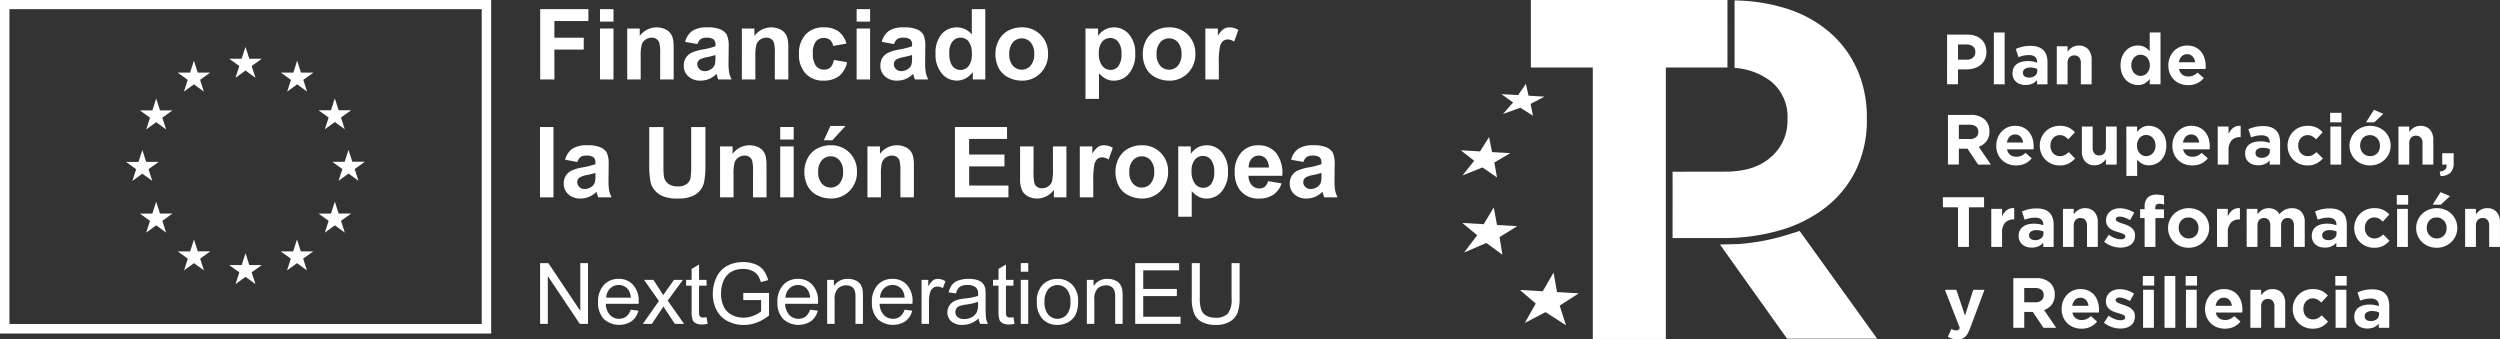 <svg xmlns="http://www.w3.org/2000/svg" width="386.773" height="52.506" viewBox="0 0 386.773 52.506"><rect x="0" y="0" width="386.773" height="52.506" fill="#333333" stroke="none"/><g id="Grupo_8825" data-name="Grupo 8825" transform="translate(-4878 -7907)"><g id="financiado-ue-logo" transform="translate(3422 4008.134)"><path id="Trazado_80" data-name="Trazado 80" d="M0,52.466H75.988V.866H0Zm74.527-1.474H1.462V2.281H74.527Z" transform="translate(1456 3898)" fill="#fff"></path><path id="Trazado_81" data-name="Trazado 81" d="M36.437,12.9l1.542-1.125L39.521,12.9l-.587-1.82L40.5,9.95H38.569l-.59-1.841-.591,1.843H35.459l1.565,1.125Z" transform="translate(1456 3898)" fill="#fff"></path><path id="Trazado_82" data-name="Trazado 82" d="M28.458,15.039,30,13.914l1.541,1.125-.586-1.82,1.565-1.125H30.59L30,10.251,29.409,12.1H27.48l1.565,1.125Z" transform="translate(1456 3898)" fill="#fff"></path><path id="Trazado_83" data-name="Trazado 83" d="M24.162,16.1l-.591,1.846H21.642l1.565,1.125L22.62,20.89l1.542-1.125L25.7,20.889l-.587-1.819,1.565-1.125H24.753Z" transform="translate(1456 3898)" fill="#fff"></path><path id="Trazado_84" data-name="Trazado 84" d="M22.021,27.733l1.541,1.125-.586-1.819,1.565-1.126H22.612l-.591-1.843-.591,1.847H19.5l1.566,1.126-.587,1.819Z" transform="translate(1456 3898)" fill="#fff"></path><path id="Trazado_85" data-name="Trazado 85" d="M24.753,33.906l-.591-1.844-.591,1.846H21.642l1.565,1.125-.586,1.82,1.541-1.127L25.7,36.851l-.587-1.82,1.565-1.125Z" transform="translate(1456 3898)" fill="#fff"></path><path id="Trazado_86" data-name="Trazado 86" d="M30.6,39.755l-.591-1.842-.589,1.844H27.489l1.565,1.125-.585,1.82,1.541-1.125L31.553,42.7l-.586-1.82,1.565-1.125Z" transform="translate(1456 3898)" fill="#fff"></path><path id="Trazado_87" data-name="Trazado 87" d="M38.571,41.875l-.591-1.844-.589,1.846H35.46L37.025,43l-.585,1.82,1.541-1.125,1.541,1.125L38.935,43,40.5,41.875Z" transform="translate(1456 3898)" fill="#fff"></path><path id="Trazado_88" data-name="Trazado 88" d="M46.539,39.755l-.59-1.842-.592,1.844H43.429l1.564,1.125-.585,1.82,1.541-1.125L47.491,42.7,46.9,40.88l1.566-1.125Z" transform="translate(1456 3898)" fill="#fff"></path><path id="Trazado_89" data-name="Trazado 89" d="M52.39,33.906l-.59-1.844-.592,1.846H49.28l1.566,1.125-.587,1.82L51.8,35.724l1.542,1.127-.588-1.82,1.566-1.125Z" transform="translate(1456 3898)" fill="#fff"></path><path id="Trazado_90" data-name="Trazado 90" d="M56.438,25.891h-1.93l-.592-1.844-.59,1.846H51.4l1.566,1.125-.586,1.82,1.54-1.127,1.542,1.127-.586-1.82Z" transform="translate(1456 3898)" fill="#fff"></path><path id="Trazado_91" data-name="Trazado 91" d="M50.257,20.866,51.8,19.741l1.542,1.125-.588-1.82,1.566-1.123H52.39L51.8,16.08l-.592,1.845H49.28l1.566,1.123Z" transform="translate(1456 3898)" fill="#fff"></path><path id="Trazado_92" data-name="Trazado 92" d="M45.972,10.252l-.59,1.846h-1.93l1.564,1.127L44.43,15.04l1.544-1.127,1.54,1.127-.586-1.819,1.566-1.127H46.562Z" transform="translate(1456 3898)" fill="#fff"></path><path id="Trazado_93" data-name="Trazado 93" d="M83.572,13.16V2.279h7.459V4.12H85.769V6.7h4.542V8.536H85.769V13.16Z" transform="translate(1456 3898)" fill="#fff"></path><path id="Trazado_94" data-name="Trazado 94" d="M92.827,2.279h2.086v1.93H92.827Zm0,3h2.086V13.16H92.827Z" transform="translate(1456 3898)" fill="#fff"></path><path id="Trazado_95" data-name="Trazado 95" d="M104.221,13.16h-2.086V9.137A6.226,6.226,0,0,0,102,7.486a1.158,1.158,0,0,0-.435-.583,1.242,1.242,0,0,0-.723-.208,1.675,1.675,0,0,0-.973.3,1.5,1.5,0,0,0-.59.787,6.825,6.825,0,0,0-.159,1.811v3.57H97.036V5.278h1.937V6.436a3.233,3.233,0,0,1,3.86-1.088,2.125,2.125,0,0,1,.865.635,2.3,2.3,0,0,1,.408.876,6.487,6.487,0,0,1,.115,1.4Z" transform="translate(1456 3898)" fill="#fff"></path><path id="Trazado_96" data-name="Trazado 96" d="M107.894,7.683,106,7.341a2.94,2.94,0,0,1,1.1-1.692,4.022,4.022,0,0,1,2.316-.549,5,5,0,0,1,2.078.33,2.07,2.07,0,0,1,.961.839,4.3,4.3,0,0,1,.278,1.867l-.022,2.434a8.532,8.532,0,0,0,.1,1.533,4.482,4.482,0,0,0,.375,1.057h-2.063c-.055-.138-.122-.344-.2-.616-.035-.123-.06-.2-.075-.245a3.742,3.742,0,0,1-1.143.78,3.279,3.279,0,0,1-1.3.259,2.686,2.686,0,0,1-1.918-.66,2.194,2.194,0,0,1-.7-1.67,2.249,2.249,0,0,1,.319-1.191,2.088,2.088,0,0,1,.9-.8,7.025,7.025,0,0,1,1.659-.486,11.4,11.4,0,0,0,2.026-.512v-.21a1.078,1.078,0,0,0-.3-.857A1.779,1.779,0,0,0,109.27,6.7a1.492,1.492,0,0,0-.868.219,1.523,1.523,0,0,0-.5.768m2.791,1.692q-.4.133-1.269.319a3.824,3.824,0,0,0-1.136.364.87.87,0,0,0-.408.735,1.025,1.025,0,0,0,.326.757,1.14,1.14,0,0,0,.832.319A1.807,1.807,0,0,0,110.1,11.5a1.3,1.3,0,0,0,.5-.691,4.079,4.079,0,0,0,.082-1.016Z" transform="translate(1456 3898)" fill="#fff"></path><path id="Trazado_97" data-name="Trazado 97" d="M121.959,13.16h-2.086V9.137a6.226,6.226,0,0,0-.133-1.651,1.158,1.158,0,0,0-.435-.583,1.242,1.242,0,0,0-.723-.208,1.675,1.675,0,0,0-.973.3,1.5,1.5,0,0,0-.59.787,6.825,6.825,0,0,0-.159,1.811v3.57h-2.086V5.278h1.937V6.436a3.233,3.233,0,0,1,3.86-1.088,2.125,2.125,0,0,1,.865.635,2.305,2.305,0,0,1,.408.876,6.486,6.486,0,0,1,.115,1.4Z" transform="translate(1456 3898)" fill="#fff"></path><path id="Trazado_98" data-name="Trazado 98" d="M130.948,7.608l-2.056.371a1.49,1.49,0,0,0-.471-.928,1.428,1.428,0,0,0-.954-.311,1.556,1.556,0,0,0-1.243.538,2.752,2.752,0,0,0-.464,1.8,3.189,3.189,0,0,0,.471,1.981,1.547,1.547,0,0,0,1.266.579,1.4,1.4,0,0,0,.972-.338A2.026,2.026,0,0,0,129,10.139l2.049.349a3.635,3.635,0,0,1-1.225,2.13,3.792,3.792,0,0,1-2.427.72,3.608,3.608,0,0,1-2.757-1.091,4.228,4.228,0,0,1-1.028-3.021,4.239,4.239,0,0,1,1.032-3.039,3.662,3.662,0,0,1,2.79-1.088,3.81,3.81,0,0,1,2.29.62,3.44,3.44,0,0,1,1.221,1.889" transform="translate(1456 3898)" fill="#fff"></path><path id="Trazado_99" data-name="Trazado 99" d="M132.528,2.279h2.086v1.93h-2.086Zm0,3h2.086V13.16h-2.086Z" transform="translate(1456 3898)" fill="#fff"></path><path id="Trazado_100" data-name="Trazado 100" d="M138.31,7.683l-1.892-.342a2.94,2.94,0,0,1,1.1-1.692,4.021,4.021,0,0,1,2.316-.549,4.994,4.994,0,0,1,2.078.33,2.07,2.07,0,0,1,.961.839,4.3,4.3,0,0,1,.278,1.867l-.022,2.434a8.532,8.532,0,0,0,.1,1.533,4.483,4.483,0,0,0,.375,1.057h-2.063c-.055-.138-.121-.344-.2-.616-.035-.123-.06-.2-.075-.245a3.742,3.742,0,0,1-1.143.78,3.279,3.279,0,0,1-1.3.259,2.686,2.686,0,0,1-1.918-.66,2.194,2.194,0,0,1-.7-1.67,2.249,2.249,0,0,1,.319-1.191,2.088,2.088,0,0,1,.9-.8,7.025,7.025,0,0,1,1.659-.486,11.4,11.4,0,0,0,2.026-.512v-.21a1.078,1.078,0,0,0-.3-.857,1.777,1.777,0,0,0-1.121-.256,1.491,1.491,0,0,0-.868.219,1.523,1.523,0,0,0-.505.768M141.1,9.375q-.4.133-1.269.319a3.824,3.824,0,0,0-1.136.364.87.87,0,0,0-.408.735,1.025,1.025,0,0,0,.326.757,1.14,1.14,0,0,0,.832.319,1.807,1.807,0,0,0,1.076-.371,1.305,1.305,0,0,0,.5-.691,4.081,4.081,0,0,0,.082-1.016Z" transform="translate(1456 3898)" fill="#fff"></path><path id="Trazado_101" data-name="Trazado 101" d="M152.434,13.16H150.5V12a3.136,3.136,0,0,1-1.14,1.006,2.924,2.924,0,0,1-1.325.33,3,3,0,0,1-2.326-1.1,4.452,4.452,0,0,1-.969-3.054,4.4,4.4,0,0,1,.942-3.047A3.076,3.076,0,0,1,148.063,5.1a2.951,2.951,0,0,1,2.285,1.1V2.279h2.086Zm-5.567-4.112a3.605,3.605,0,0,0,.349,1.826,1.575,1.575,0,0,0,1.41.816,1.537,1.537,0,0,0,1.225-.612,2.823,2.823,0,0,0,.5-1.83,3.1,3.1,0,0,0-.49-1.955,1.55,1.55,0,0,0-1.255-.6,1.567,1.567,0,0,0-1.243.59,2.673,2.673,0,0,0-.5,1.763" transform="translate(1456 3898)" fill="#fff"></path><path id="Trazado_102" data-name="Trazado 102" d="M154.007,9.108a4.272,4.272,0,0,1,.512-2.012,3.518,3.518,0,0,1,1.452-1.484,4.3,4.3,0,0,1,2.1-.512A3.936,3.936,0,0,1,161,6.261,4.015,4.015,0,0,1,162.142,9.2a4.063,4.063,0,0,1-1.154,2.965,3.9,3.9,0,0,1-2.906,1.176,4.574,4.574,0,0,1-2.067-.49,3.363,3.363,0,0,1-1.5-1.436,4.789,4.789,0,0,1-.512-2.3m2.138.111a2.6,2.6,0,0,0,.557,1.8,1.818,1.818,0,0,0,2.742,0A2.644,2.644,0,0,0,160,9.2a2.6,2.6,0,0,0-.553-1.781,1.818,1.818,0,0,0-2.742,0,2.6,2.6,0,0,0-.557,1.8" transform="translate(1456 3898)" fill="#fff"></path><path id="Trazado_103" data-name="Trazado 103" d="M167.938,5.277h1.945V6.435a2.923,2.923,0,0,1,1.024-.965,2.829,2.829,0,0,1,1.433-.37,3,3,0,0,1,2.33,1.077,4.351,4.351,0,0,1,.958,3,4.49,4.49,0,0,1-.965,3.069,3.006,3.006,0,0,1-2.338,1.1,2.659,2.659,0,0,1-1.184-.26,3.98,3.98,0,0,1-1.117-.891v3.971h-2.086ZM170,9.085a3.031,3.031,0,0,0,.527,1.963,1.612,1.612,0,0,0,1.284.635,1.506,1.506,0,0,0,1.21-.583,3,3,0,0,0,.482-1.911,2.854,2.854,0,0,0-.5-1.841,1.538,1.538,0,0,0-1.232-.6,1.6,1.6,0,0,0-1.269.59,2.625,2.625,0,0,0-.5,1.747" transform="translate(1456 3898)" fill="#fff"></path><path id="Trazado_104" data-name="Trazado 104" d="M176.8,9.108a4.272,4.272,0,0,1,.512-2.012,3.518,3.518,0,0,1,1.452-1.484,4.3,4.3,0,0,1,2.1-.512A3.936,3.936,0,0,1,183.8,6.261,4.015,4.015,0,0,1,184.935,9.2a4.063,4.063,0,0,1-1.154,2.965,3.9,3.9,0,0,1-2.906,1.176,4.574,4.574,0,0,1-2.067-.49,3.364,3.364,0,0,1-1.5-1.436,4.789,4.789,0,0,1-.512-2.3m2.138.111a2.605,2.605,0,0,0,.557,1.8,1.818,1.818,0,0,0,2.742,0A2.644,2.644,0,0,0,182.79,9.2a2.6,2.6,0,0,0-.553-1.781,1.818,1.818,0,0,0-2.742,0,2.605,2.605,0,0,0-.557,1.8" transform="translate(1456 3898)" fill="#fff"></path><path id="Trazado_105" data-name="Trazado 105" d="M188.565,13.16h-2.086V5.278h1.938V6.4a3.357,3.357,0,0,1,.894-1.046,1.647,1.647,0,0,1,.9-.252,2.65,2.65,0,0,1,1.373.393l-.646,1.818a1.834,1.834,0,0,0-.98-.341,1.162,1.162,0,0,0-.742.241,1.656,1.656,0,0,0-.479.872,12.429,12.429,0,0,0-.174,2.643Z" transform="translate(1456 3898)" fill="#fff"></path><rect id="Rect&#xE1;ngulo_82" data-name="Rect&#xE1;ngulo 82" width="2.086" height="10.881" transform="translate(1539.542 3918.519)" fill="#fff"></rect><path id="Trazado_106" data-name="Trazado 106" d="M89.324,25.923l-1.892-.342a2.94,2.94,0,0,1,1.1-1.692,4.022,4.022,0,0,1,2.316-.549,5,5,0,0,1,2.078.33,2.07,2.07,0,0,1,.961.839,4.3,4.3,0,0,1,.278,1.867l-.022,2.434a8.541,8.541,0,0,0,.1,1.533,4.483,4.483,0,0,0,.375,1.057H92.553c-.055-.138-.122-.344-.2-.616-.035-.123-.06-.2-.075-.245a3.738,3.738,0,0,1-1.143.779,3.262,3.262,0,0,1-1.3.26,2.686,2.686,0,0,1-1.918-.66,2.2,2.2,0,0,1-.7-1.67,2.249,2.249,0,0,1,.319-1.191,2.088,2.088,0,0,1,.895-.8,7.025,7.025,0,0,1,1.659-.486,11.4,11.4,0,0,0,2.026-.512v-.208a1.078,1.078,0,0,0-.3-.857,1.779,1.779,0,0,0-1.121-.256,1.492,1.492,0,0,0-.868.219,1.523,1.523,0,0,0-.5.768m2.791,1.692a12.783,12.783,0,0,1-1.269.319,3.824,3.824,0,0,0-1.136.364.87.87,0,0,0-.408.734,1.026,1.026,0,0,0,.326.758,1.144,1.144,0,0,0,.832.319,1.807,1.807,0,0,0,1.076-.371,1.3,1.3,0,0,0,.5-.691,4.08,4.08,0,0,0,.082-1.016Z" transform="translate(1456 3898)" fill="#fff"></path><path id="Trazado_107" data-name="Trazado 107" d="M100.443,20.52h2.2v5.893a12.135,12.135,0,0,0,.082,1.819A1.761,1.761,0,0,0,103.4,29.3a2.34,2.34,0,0,0,1.451.4,2.215,2.215,0,0,0,1.411-.383,1.512,1.512,0,0,0,.571-.939,12.266,12.266,0,0,0,.1-1.848V20.52h2.2v5.715A14.636,14.636,0,0,1,108.941,29a3.045,3.045,0,0,1-.657,1.366,3.311,3.311,0,0,1-1.28.887,5.572,5.572,0,0,1-2.093.33,6.027,6.027,0,0,1-2.364-.36,3.376,3.376,0,0,1-1.273-.935,3,3,0,0,1-.616-1.206,13.25,13.25,0,0,1-.215-2.761Z" transform="translate(1456 3898)" fill="#fff"></path><path id="Trazado_108" data-name="Trazado 108" d="M118.59,31.4H116.5V27.377a6.227,6.227,0,0,0-.133-1.651,1.158,1.158,0,0,0-.435-.583,1.242,1.242,0,0,0-.723-.208,1.675,1.675,0,0,0-.973.3,1.5,1.5,0,0,0-.59.787,6.825,6.825,0,0,0-.159,1.811V31.4H111.4V23.518h1.937v1.158a3.233,3.233,0,0,1,3.86-1.088,2.125,2.125,0,0,1,.865.635,2.3,2.3,0,0,1,.408.876,6.487,6.487,0,0,1,.115,1.4Z" transform="translate(1456 3898)" fill="#fff"></path><path id="Trazado_109" data-name="Trazado 109" d="M120.705,20.519h2.086v1.93h-2.086Zm0,3h2.086V31.4h-2.086Z" transform="translate(1456 3898)" fill="#fff"></path><path id="Trazado_110" data-name="Trazado 110" d="M124.446,27.348a4.261,4.261,0,0,1,.512-2.012,3.51,3.51,0,0,1,1.451-1.484,4.3,4.3,0,0,1,2.1-.512,3.935,3.935,0,0,1,2.931,1.16,4.015,4.015,0,0,1,1.143,2.936,4.059,4.059,0,0,1-1.154,2.965,3.9,3.9,0,0,1-2.906,1.176,4.574,4.574,0,0,1-2.067-.49,3.356,3.356,0,0,1-1.5-1.436,4.778,4.778,0,0,1-.512-2.3m2.137.111a2.612,2.612,0,0,0,.557,1.8,1.82,1.82,0,0,0,2.742,0,2.646,2.646,0,0,0,.553-1.811,2.6,2.6,0,0,0-.553-1.781,1.818,1.818,0,0,0-2.742,0,2.61,2.61,0,0,0-.557,1.8m.876-4.906,1.024-2.219h2.338l-2.041,2.219Z" transform="translate(1456 3898)" fill="#fff"></path><path id="Trazado_111" data-name="Trazado 111" d="M141.383,31.4H139.3V27.377a6.227,6.227,0,0,0-.133-1.651,1.158,1.158,0,0,0-.435-.583,1.242,1.242,0,0,0-.723-.208,1.675,1.675,0,0,0-.973.3,1.5,1.5,0,0,0-.59.787,6.826,6.826,0,0,0-.159,1.811V31.4H134.2V23.518h1.937v1.158A3.233,3.233,0,0,1,140,23.588a2.124,2.124,0,0,1,.865.635,2.306,2.306,0,0,1,.408.876,6.488,6.488,0,0,1,.115,1.4Z" transform="translate(1456 3898)" fill="#fff"></path><path id="Trazado_112" data-name="Trazado 112" d="M147.736,31.4V20.519H155.8V22.36h-5.871v2.412H155.4v1.833h-5.463v2.962h6.078V31.4Z" transform="translate(1456 3898)" fill="#fff"></path><path id="Trazado_113" data-name="Trazado 113" d="M163.048,31.4V30.22a3.035,3.035,0,0,1-1.132.994,3.165,3.165,0,0,1-1.481.364,2.893,2.893,0,0,1-1.425-.349,2.063,2.063,0,0,1-.913-.98,4.369,4.369,0,0,1-.281-1.744V23.518H159.9V27.14a10.018,10.018,0,0,0,.115,2.037,1.111,1.111,0,0,0,.419.594,1.291,1.291,0,0,0,.772.219,1.644,1.644,0,0,0,.958-.293,1.494,1.494,0,0,0,.579-.728,8.482,8.482,0,0,0,.156-2.126V23.518h2.085V31.4Z" transform="translate(1456 3898)" fill="#fff"></path><path id="Trazado_114" data-name="Trazado 114" d="M169.141,31.4h-2.086V23.518h1.938v1.12a3.357,3.357,0,0,1,.894-1.046,1.647,1.647,0,0,1,.9-.252,2.65,2.65,0,0,1,1.373.393l-.646,1.818a1.834,1.834,0,0,0-.98-.341,1.162,1.162,0,0,0-.742.241,1.656,1.656,0,0,0-.479.872,12.429,12.429,0,0,0-.174,2.643Z" transform="translate(1456 3898)" fill="#fff"></path><path id="Trazado_115" data-name="Trazado 115" d="M172.577,27.348a4.272,4.272,0,0,1,.512-2.012,3.518,3.518,0,0,1,1.452-1.484,4.3,4.3,0,0,1,2.1-.512,3.936,3.936,0,0,1,2.932,1.161,4.015,4.015,0,0,1,1.143,2.936,4.063,4.063,0,0,1-1.154,2.965,3.9,3.9,0,0,1-2.906,1.176,4.574,4.574,0,0,1-2.067-.49,3.363,3.363,0,0,1-1.5-1.436,4.789,4.789,0,0,1-.512-2.3m2.138.111a2.607,2.607,0,0,0,.557,1.8,1.82,1.82,0,0,0,2.742,0,2.646,2.646,0,0,0,.553-1.811,2.6,2.6,0,0,0-.553-1.781,1.818,1.818,0,0,0-2.742,0,2.607,2.607,0,0,0-.557,1.8" transform="translate(1456 3898)" fill="#fff"></path><path id="Trazado_116" data-name="Trazado 116" d="M182.285,23.518h1.945v1.158a2.923,2.923,0,0,1,1.024-.965,2.829,2.829,0,0,1,1.433-.371,3,3,0,0,1,2.33,1.077,4.351,4.351,0,0,1,.958,3,4.49,4.49,0,0,1-.965,3.069,3.006,3.006,0,0,1-2.338,1.1,2.659,2.659,0,0,1-1.184-.26,3.98,3.98,0,0,1-1.117-.891V34.4h-2.086Zm2.064,3.808a3.031,3.031,0,0,0,.527,1.963,1.612,1.612,0,0,0,1.284.635,1.506,1.506,0,0,0,1.21-.583,3,3,0,0,0,.482-1.911,2.854,2.854,0,0,0-.5-1.841,1.538,1.538,0,0,0-1.232-.6,1.6,1.6,0,0,0-1.269.59,2.625,2.625,0,0,0-.505,1.748" transform="translate(1456 3898)" fill="#fff"></path><path id="Trazado_117" data-name="Trazado 117" d="M196.194,28.892l2.078.349a3.407,3.407,0,0,1-1.265,1.74,3.723,3.723,0,0,1-2.164.6,3.526,3.526,0,0,1-3.043-1.344,4.515,4.515,0,0,1-.779-2.716,4.351,4.351,0,0,1,1.024-3.069,3.373,3.373,0,0,1,2.591-1.11,3.5,3.5,0,0,1,2.775,1.162,5.136,5.136,0,0,1,.973,3.559h-5.225a2.108,2.108,0,0,0,.5,1.443,1.58,1.58,0,0,0,1.2.516,1.28,1.28,0,0,0,.824-.267,1.654,1.654,0,0,0,.5-.861m.119-2.108a2.01,2.01,0,0,0-.468-1.377,1.435,1.435,0,0,0-1.083-.471,1.45,1.45,0,0,0-1.128.5,1.925,1.925,0,0,0-.438,1.351Z" transform="translate(1456 3898)" fill="#fff"></path><path id="Trazado_118" data-name="Trazado 118" d="M201.642,25.923l-1.892-.342a2.94,2.94,0,0,1,1.1-1.692,4.021,4.021,0,0,1,2.316-.549,5,5,0,0,1,2.078.33,2.07,2.07,0,0,1,.961.839,4.3,4.3,0,0,1,.278,1.867l-.022,2.434a8.537,8.537,0,0,0,.1,1.533,4.483,4.483,0,0,0,.375,1.057h-2.063c-.055-.138-.121-.344-.2-.616-.035-.123-.06-.2-.075-.245a3.738,3.738,0,0,1-1.143.779,3.262,3.262,0,0,1-1.3.26,2.686,2.686,0,0,1-1.918-.66,2.2,2.2,0,0,1-.7-1.67,2.249,2.249,0,0,1,.319-1.191,2.088,2.088,0,0,1,.9-.8,7.025,7.025,0,0,1,1.659-.486,11.4,11.4,0,0,0,2.026-.512v-.208a1.078,1.078,0,0,0-.3-.857,1.777,1.777,0,0,0-1.121-.256,1.491,1.491,0,0,0-.868.219,1.523,1.523,0,0,0-.505.768m2.791,1.692a12.781,12.781,0,0,1-1.269.319,3.824,3.824,0,0,0-1.136.364.87.87,0,0,0-.408.734,1.026,1.026,0,0,0,.326.758,1.144,1.144,0,0,0,.832.319,1.807,1.807,0,0,0,1.076-.371,1.305,1.305,0,0,0,.5-.691,4.08,4.08,0,0,0,.082-1.016Z" transform="translate(1456 3898)" fill="#fff"></path><path id="Trazado_119" data-name="Trazado 119" d="M83.56,50.975v-9.4h1.277l4.94,7.384V41.57H90.97v9.4H89.693l-4.94-7.391V50.97Z" transform="translate(1456 3898)" fill="#fff"></path><path id="Trazado_120" data-name="Trazado 120" d="M97.579,48.781l1.193.148a2.911,2.911,0,0,1-1.046,1.623,3.543,3.543,0,0,1-4.32-.343,3.6,3.6,0,0,1-.876-2.583,3.766,3.766,0,0,1,.885-2.669,3,3,0,0,1,2.3-.949,2.911,2.911,0,0,1,2.232.93,3.694,3.694,0,0,1,.867,2.618c0,.068,0,.171-.007.308H93.723a2.623,2.623,0,0,0,.635,1.719,1.891,1.891,0,0,0,1.425.6,1.771,1.771,0,0,0,1.084-.333,2.218,2.218,0,0,0,.712-1.065m-3.792-1.867h3.805a2.306,2.306,0,0,0-.437-1.289,1.769,1.769,0,0,0-1.43-.668,1.836,1.836,0,0,0-1.338.533,2.11,2.11,0,0,0-.6,1.424" transform="translate(1456 3898)" fill="#fff"></path><path id="Trazado_121" data-name="Trazado 121" d="M99.451,50.975l2.489-3.541-2.3-3.272h1.444l1.046,1.6q.3.456.475.764c.188-.283.362-.533.519-.751l1.15-1.61h1.378L103.3,47.373l2.533,3.6H104.41l-1.4-2.117-.371-.571-1.79,2.688Z" transform="translate(1456 3898)" fill="#fff"></path><path id="Trazado_122" data-name="Trazado 122" d="M109.313,49.943l.166,1.02a4.3,4.3,0,0,1-.872.1,1.982,1.982,0,0,1-.975-.2,1.109,1.109,0,0,1-.487-.523A4.1,4.1,0,0,1,107,48.981v-3.92h-.847v-.9H107V42.475l1.148-.693v2.381h1.162v.9h-1.162v3.984a1.99,1.99,0,0,0,.062.635.484.484,0,0,0,.2.225.775.775,0,0,0,.394.083,3.734,3.734,0,0,0,.508-.045" transform="translate(1456 3898)" fill="#fff"></path><path id="Trazado_123" data-name="Trazado 123" d="M114.991,47.286v-1.1l3.984-.006v3.49a7.034,7.034,0,0,1-1.892,1.1,5.635,5.635,0,0,1-2,.368,5.333,5.333,0,0,1-2.518-.593,3.927,3.927,0,0,1-1.71-1.716,5.4,5.4,0,0,1-.577-2.509,5.821,5.821,0,0,1,.574-2.563A3.818,3.818,0,0,1,112.5,41.99a5.174,5.174,0,0,1,2.482-.578,4.9,4.9,0,0,1,1.845.331,3.056,3.056,0,0,1,1.293.92,4.1,4.1,0,0,1,.712,1.54l-1.123.308a3.455,3.455,0,0,0-.526-1.129,2.156,2.156,0,0,0-.9-.658,3.3,3.3,0,0,0-1.3-.247,3.813,3.813,0,0,0-1.475.26,2.753,2.753,0,0,0-1,.683,3.276,3.276,0,0,0-.593.931,4.908,4.908,0,0,0-.359,1.892,4.591,4.591,0,0,0,.433,2.1,2.769,2.769,0,0,0,1.26,1.257,3.9,3.9,0,0,0,1.758.411,4.173,4.173,0,0,0,1.579-.312,4.065,4.065,0,0,0,1.167-.663v-1.75Z" transform="translate(1456 3898)" fill="#fff"></path><path id="Trazado_124" data-name="Trazado 124" d="M125.326,48.781l1.194.148a2.921,2.921,0,0,1-1.046,1.623,3.546,3.546,0,0,1-4.322-.343,3.6,3.6,0,0,1-.875-2.583,3.771,3.771,0,0,1,.885-2.669,3,3,0,0,1,2.3-.949,2.909,2.909,0,0,1,2.231.93,3.69,3.69,0,0,1,.867,2.618c0,.068,0,.171-.007.308H121.47a2.618,2.618,0,0,0,.635,1.719,1.894,1.894,0,0,0,1.425.6,1.776,1.776,0,0,0,1.085-.333,2.223,2.223,0,0,0,.711-1.065m-3.791-1.867h3.8a2.306,2.306,0,0,0-.438-1.289,1.766,1.766,0,0,0-1.429-.668,1.835,1.835,0,0,0-1.339.533,2.109,2.109,0,0,0-.6,1.424" transform="translate(1456 3898)" fill="#fff"></path><path id="Trazado_125" data-name="Trazado 125" d="M127.969,50.975V44.162h1.04v.968a2.449,2.449,0,0,1,2.168-1.122,2.845,2.845,0,0,1,1.133.221,1.779,1.779,0,0,1,.772.581,2.222,2.222,0,0,1,.36.853,6.7,6.7,0,0,1,.064,1.123v4.189h-1.155V46.831a3.111,3.111,0,0,0-.135-1.056,1.11,1.11,0,0,0-.478-.558,1.52,1.52,0,0,0-.805-.208,1.87,1.87,0,0,0-1.273.468,2.306,2.306,0,0,0-.536,1.777v3.721Z" transform="translate(1456 3898)" fill="#fff"></path><path id="Trazado_126" data-name="Trazado 126" d="M139.941,48.781l1.193.148a2.911,2.911,0,0,1-1.046,1.623,3.543,3.543,0,0,1-4.32-.343,3.6,3.6,0,0,1-.876-2.583,3.766,3.766,0,0,1,.885-2.669,3,3,0,0,1,2.3-.949,2.911,2.911,0,0,1,2.232.93,3.694,3.694,0,0,1,.867,2.618c0,.068,0,.171-.007.308h-5.081a2.623,2.623,0,0,0,.635,1.719,1.891,1.891,0,0,0,1.425.6,1.771,1.771,0,0,0,1.084-.333,2.218,2.218,0,0,0,.712-1.065m-3.792-1.867h3.8a2.306,2.306,0,0,0-.437-1.289,1.769,1.769,0,0,0-1.43-.668,1.836,1.836,0,0,0-1.338.533,2.11,2.11,0,0,0-.6,1.424" transform="translate(1456 3898)" fill="#fff"></path><path id="Trazado_127" data-name="Trazado 127" d="M142.572,50.975V44.162h1.039v1.033a2.792,2.792,0,0,1,.735-.956,1.277,1.277,0,0,1,.741-.231,2.248,2.248,0,0,1,1.186.372l-.4,1.071a1.651,1.651,0,0,0-.847-.25,1.1,1.1,0,0,0-.681.228,1.24,1.24,0,0,0-.429.632,4.47,4.47,0,0,0-.192,1.347v3.567Z" transform="translate(1456 3898)" fill="#fff"></path><path id="Trazado_128" data-name="Trazado 128" d="M151.406,50.135a4.3,4.3,0,0,1-1.235.77,3.558,3.558,0,0,1-1.273.224,2.475,2.475,0,0,1-1.726-.548,1.811,1.811,0,0,1-.6-1.4A1.9,1.9,0,0,1,147.4,47.6a2.814,2.814,0,0,1,.831-.379,8.538,8.538,0,0,1,1.026-.173,10.632,10.632,0,0,0,2.06-.4c0-.159.007-.259.007-.3a1.277,1.277,0,0,0-.328-.995,1.936,1.936,0,0,0-1.315-.391,2.035,2.035,0,0,0-1.2.286,1.741,1.741,0,0,0-.574,1.01l-1.129-.154a2.8,2.8,0,0,1,.506-1.171,2.228,2.228,0,0,1,1.02-.686,4.54,4.54,0,0,1,1.547-.241,4.093,4.093,0,0,1,1.418.206,1.867,1.867,0,0,1,.8.516,1.807,1.807,0,0,1,.359.786,6.591,6.591,0,0,1,.057,1.065v1.54a16.385,16.385,0,0,0,.074,2.037,2.591,2.591,0,0,0,.292.817h-1.206a2.432,2.432,0,0,1-.231-.84m-.1-2.579a8.437,8.437,0,0,1-1.886.436,4.406,4.406,0,0,0-1.007.231,1.011,1.011,0,0,0-.456.375,1.023,1.023,0,0,0,.189,1.319,1.507,1.507,0,0,0,1.023.308,2.376,2.376,0,0,0,1.187-.292,1.8,1.8,0,0,0,.764-.8,2.785,2.785,0,0,0,.186-1.155Z" transform="translate(1456 3898)" fill="#fff"></path><path id="Trazado_129" data-name="Trazado 129" d="M156.789,49.943l.167,1.02a4.317,4.317,0,0,1-.872.1,1.983,1.983,0,0,1-.976-.2,1.114,1.114,0,0,1-.487-.523,4.127,4.127,0,0,1-.142-1.363v-3.92h-.847v-.9h.847V42.475l1.149-.693v2.381h1.161v.9h-1.161v3.984a2,2,0,0,0,.061.635.481.481,0,0,0,.2.225.773.773,0,0,0,.394.083,3.735,3.735,0,0,0,.507-.045" transform="translate(1456 3898)" fill="#fff"></path><path id="Trazado_130" data-name="Trazado 130" d="M157.924,41.57h1.155V42.9h-1.155Zm0,2.592h1.155v6.813h-1.155Z" transform="translate(1456 3898)" fill="#fff"></path><path id="Trazado_131" data-name="Trazado 131" d="M160.407,47.569a3.516,3.516,0,0,1,1.052-2.8,3.174,3.174,0,0,1,2.143-.757,3.055,3.055,0,0,1,2.3.921,3.5,3.5,0,0,1,.891,2.544,4.512,4.512,0,0,1-.394,2.069,2.8,2.8,0,0,1-1.148,1.171,3.348,3.348,0,0,1-1.646.417,3.062,3.062,0,0,1-2.313-.918,3.663,3.663,0,0,1-.882-2.643m1.187,0a2.9,2.9,0,0,0,.571,1.96,1.9,1.9,0,0,0,2.868,0,2.975,2.975,0,0,0,.571-2,2.818,2.818,0,0,0-.574-1.915,1.9,1.9,0,0,0-2.865,0,2.887,2.887,0,0,0-.571,1.957" transform="translate(1456 3898)" fill="#fff"></path><path id="Trazado_132" data-name="Trazado 132" d="M168.144,50.975V44.162h1.04v.968a2.449,2.449,0,0,1,2.168-1.122,2.845,2.845,0,0,1,1.133.221,1.779,1.779,0,0,1,.772.581,2.222,2.222,0,0,1,.36.853,6.7,6.7,0,0,1,.064,1.123v4.189h-1.155V46.831a3.111,3.111,0,0,0-.135-1.056,1.11,1.11,0,0,0-.478-.558,1.52,1.52,0,0,0-.8-.208,1.87,1.87,0,0,0-1.273.468,2.306,2.306,0,0,0-.536,1.777v3.721Z" transform="translate(1456 3898)" fill="#fff"></path><path id="Trazado_133" data-name="Trazado 133" d="M175.625,50.975v-9.4h6.8v1.11H176.87v2.88h5.2v1.1h-5.2v3.2h5.774v1.11Z" transform="translate(1456 3898)" fill="#fff"></path><path id="Trazado_134" data-name="Trazado 134" d="M190.535,41.57h1.245V47a6.429,6.429,0,0,1-.321,2.252,2.751,2.751,0,0,1-1.158,1.357,4.1,4.1,0,0,1-2.2.523,4.515,4.515,0,0,1-2.163-.456,2.6,2.6,0,0,1-1.2-1.318,6.27,6.27,0,0,1-.36-2.358V41.57h1.245V47a5.282,5.282,0,0,0,.228,1.806,1.726,1.726,0,0,0,.783.9,2.719,2.719,0,0,0,1.356.314,2.6,2.6,0,0,0,1.957-.622,3.589,3.589,0,0,0,.588-2.4Z" transform="translate(1456 3898)" fill="#fff"></path></g><g id="plan-recuperacion-transformacion-logo" transform="translate(3422.152 4009)"><path id="Trazado_30" data-name="Trazado 30" d="M236.686,0V10.443h9.583v42h11.3v-42H267.1V0Z" transform="translate(1456 3898)" fill="#fff"></path><path id="Trazado_31" data-name="Trazado 31" d="M278.268,35.729l-1.578.5a34.348,34.348,0,0,1-7.88,1.53l-2.867.072L276.324,52.4h13.938Z" transform="translate(1456 3898)" fill="#fff"></path><path id="Trazado_32" data-name="Trazado 32" d="M244.1,45.381l-3.363-.195-.535-3.023-1.677,2.9-3.539-.205,2.453,2.1-1.683,3,3.2-1.671,3.167,2.04-.978-3.048Z" transform="translate(1456 3898)" fill="#fff"></path><path id="Trazado_33" data-name="Trazado 33" d="M234.583,34.989l-3.134-.182-.5-2.724-1.558,2.6-3.3-.191,2.29,1.9-2.022,2.671,3.442-1.474,2.487,1.817-.449-2.721Z" transform="translate(1456 3898)" fill="#fff"></path><path id="Trazado_34" data-name="Trazado 34" d="M233.506,23.694l-2.824-.164-.462-2.323-1.4,2.216-2.972-.172,2.068,1.624L226.1,27.146l3.1-1.246,2.245,1.556-.412-2.321Z" transform="translate(1456 3898)" fill="#fff"></path><path id="Trazado_35" data-name="Trazado 35" d="M238.785,14.95l-2.457-.142-.412-1.834-1.2,1.74-2.586-.15,1.807,1.291-1.567,1.782,2.687-.968,1.96,1.237-.369-1.832Z" transform="translate(1456 3898)" fill="#fff"></path><path id="Trazado_36" data-name="Trazado 36" d="M287.2,10.837A16.262,16.262,0,0,0,283.03,5.1a18.7,18.7,0,0,0-6.61-3.714A27.824,27.824,0,0,0,268.2.072c0,3.484.017,6.919,0,10.427a10.57,10.57,0,0,1,5.552,2.026,7.019,7.019,0,0,1,2.635,5.926v.15a7.342,7.342,0,0,1-2.518,5.663q-2.52,2.289-7.081,2.289l-8.18.014c.017,3.445,0,6.824,0,10.262h7.786a31.376,31.376,0,0,0,8.7-1.163,20.991,20.991,0,0,0,7.082-3.488,16.547,16.547,0,0,0,4.761-5.776,17.7,17.7,0,0,0,1.73-8.027v-.149a18.3,18.3,0,0,0-1.455-7.389" transform="translate(1456 3898)" fill="#fff"></path><path id="Trazado_37" data-name="Trazado 37" d="M301.081,5.358h3.14a3.693,3.693,0,0,1,1.235.192,2.628,2.628,0,0,1,.922.543,2.4,2.4,0,0,1,.582.84,2.8,2.8,0,0,1,.2,1.081v.022a2.692,2.692,0,0,1-.242,1.175,2.382,2.382,0,0,1-.664.845,2.889,2.889,0,0,1-.988.511,4.2,4.2,0,0,1-1.213.17h-1.284v2.3h-1.691Zm3.03,3.875A1.376,1.376,0,0,0,305.1,8.9a1.1,1.1,0,0,0,.351-.829V8.047a1.049,1.049,0,0,0-.367-.867,1.564,1.564,0,0,0-1.005-.3h-1.306V9.233Z" transform="translate(1456 3898)" fill="#fff"></path><rect id="Rect&#xE1;ngulo_80" data-name="Rect&#xE1;ngulo 80" width="1.669" height="8.014" transform="translate(1764.315 3903.028)" fill="#fff"></rect><path id="Trazado_38" data-name="Trazado 38" d="M313.222,13.152a2.605,2.605,0,0,1-.785-.116,1.841,1.841,0,0,1-.642-.346,1.641,1.641,0,0,1-.434-.565,1.784,1.784,0,0,1-.159-.774v-.022a1.848,1.848,0,0,1,.176-.834,1.61,1.61,0,0,1,.488-.582,2.219,2.219,0,0,1,.747-.346,3.771,3.771,0,0,1,.96-.115,4.1,4.1,0,0,1,.785.066,4.945,4.945,0,0,1,.653.176V9.6a1,1,0,0,0-.318-.8,1.411,1.411,0,0,0-.944-.275,3.981,3.981,0,0,0-.851.082,5.707,5.707,0,0,0-.774.237l-.417-1.274a6.583,6.583,0,0,1,1.01-.34,5.311,5.311,0,0,1,1.274-.132,3.619,3.619,0,0,1,1.18.17,2.092,2.092,0,0,1,.806.489,1.972,1.972,0,0,1,.484.807,3.5,3.5,0,0,1,.153,1.07v3.414H315V12.4a2.32,2.32,0,0,1-.735.544,2.425,2.425,0,0,1-1.043.2M313.727,12a1.474,1.474,0,0,0,.95-.286.911.911,0,0,0,.356-.746v-.3a2.516,2.516,0,0,0-.488-.159,2.643,2.643,0,0,0-.576-.061,1.491,1.491,0,0,0-.846.209.684.684,0,0,0-.307.6v.022a.616.616,0,0,0,.252.526,1.079,1.079,0,0,0,.659.187" transform="translate(1456 3898)" fill="#fff"></path><path id="Trazado_39" data-name="Trazado 39" d="M318.052,7.158h1.669V8a3.757,3.757,0,0,1,.312-.359,2.2,2.2,0,0,1,.379-.3,1.85,1.85,0,0,1,.462-.21,1.926,1.926,0,0,1,.57-.078,1.881,1.881,0,0,1,1.477.582,2.319,2.319,0,0,1,.522,1.6v3.809h-1.669V9.768a1.321,1.321,0,0,0-.264-.893.94.94,0,0,0-.747-.3.992.992,0,0,0-.762.3,1.268,1.268,0,0,0-.28.893v3.274h-1.669Z" transform="translate(1456 3898)" fill="#fff"></path><path id="Trazado_40" data-name="Trazado 40" d="M330.6,13.152a2.628,2.628,0,0,1-1-.2,2.466,2.466,0,0,1-.856-.588,2.915,2.915,0,0,1-.6-.955,3.5,3.5,0,0,1-.225-1.3v-.022a3.5,3.5,0,0,1,.225-1.3,2.969,2.969,0,0,1,.593-.955,2.419,2.419,0,0,1,.851-.588,2.657,2.657,0,0,1,1.01-.2,2.1,2.1,0,0,1,1.1.263,2.967,2.967,0,0,1,.73.615v-2.9H334.1v8.013h-1.669V12.2a2.63,2.63,0,0,1-.741.686,2.041,2.041,0,0,1-1.092.269m.428-1.416a1.331,1.331,0,0,0,1-.444,1.667,1.667,0,0,0,.307-.516,1.85,1.85,0,0,0,.115-.665v-.022a1.847,1.847,0,0,0-.115-.664,1.666,1.666,0,0,0-.307-.516,1.37,1.37,0,0,0-1.559-.329,1.4,1.4,0,0,0-.456.329,1.6,1.6,0,0,0-.313.511,1.828,1.828,0,0,0-.115.669v.022a1.85,1.85,0,0,0,.115.665,1.588,1.588,0,0,0,.313.516,1.4,1.4,0,0,0,.456.329,1.338,1.338,0,0,0,.554.115" transform="translate(1456 3898)" fill="#fff"></path><path id="Trazado_41" data-name="Trazado 41" d="M338.383,13.174a3.361,3.361,0,0,1-1.224-.22,2.842,2.842,0,0,1-.977-.625,2.915,2.915,0,0,1-.642-.961,3.18,3.18,0,0,1-.231-1.235v-.022a3.292,3.292,0,0,1,.215-1.186,3.016,3.016,0,0,1,.6-.977,2.793,2.793,0,0,1,2.1-.9,2.862,2.862,0,0,1,1.273.264,2.575,2.575,0,0,1,.895.708,2.958,2.958,0,0,1,.527,1.021,4.237,4.237,0,0,1,.17,1.2c0,.066,0,.135-.006.208s-.009.15-.016.231h-4.1a1.406,1.406,0,0,0,.5.862,1.5,1.5,0,0,0,.938.29,1.867,1.867,0,0,0,.747-.142,2.548,2.548,0,0,0,.68-.461l.955.845a2.955,2.955,0,0,1-1.01.807,3.13,3.13,0,0,1-1.394.291m1.076-3.535a1.628,1.628,0,0,0-.4-.906,1.1,1.1,0,0,0-.845-.346,1.12,1.12,0,0,0-.851.341,1.71,1.71,0,0,0-.423.911Z" transform="translate(1456 3898)" fill="#fff"></path><path id="Trazado_42" data-name="Trazado 42" d="M301.215,17.777h3.513a3.028,3.028,0,0,1,2.239.779,2.375,2.375,0,0,1,.659,1.756v.022a2.409,2.409,0,0,1-.456,1.521,2.642,2.642,0,0,1-1.191.862l1.877,2.744H305.88L304.234,23H302.9v2.459h-1.69Zm3.4,3.732a1.4,1.4,0,0,0,.96-.3,1,1,0,0,0,.335-.791V20.4a.98.98,0,0,0-.351-.823,1.551,1.551,0,0,0-.977-.275H302.9v2.207Z" transform="translate(1456 3898)" fill="#fff"></path><path id="Trazado_43" data-name="Trazado 43" d="M311.764,25.593a3.361,3.361,0,0,1-1.224-.22,2.842,2.842,0,0,1-.977-.625,2.916,2.916,0,0,1-.642-.961,3.184,3.184,0,0,1-.231-1.235V22.53a3.291,3.291,0,0,1,.215-1.186,3.017,3.017,0,0,1,.6-.977,2.793,2.793,0,0,1,2.1-.9,2.861,2.861,0,0,1,1.273.264,2.574,2.574,0,0,1,.9.708,2.96,2.96,0,0,1,.527,1.021,4.239,4.239,0,0,1,.17,1.2c0,.066,0,.135-.006.208s-.009.15-.016.231h-4.1a1.406,1.406,0,0,0,.5.862,1.5,1.5,0,0,0,.938.29,1.867,1.867,0,0,0,.747-.142,2.548,2.548,0,0,0,.68-.461l.955.845a2.955,2.955,0,0,1-1.01.807,3.129,3.129,0,0,1-1.394.291m1.076-3.535a1.628,1.628,0,0,0-.395-.906,1.1,1.1,0,0,0-.845-.346,1.12,1.12,0,0,0-.851.341,1.71,1.71,0,0,0-.423.911Z" transform="translate(1456 3898)" fill="#fff"></path><path id="Trazado_44" data-name="Trazado 44" d="M318.483,25.593a3.084,3.084,0,0,1-1.224-.242,2.951,2.951,0,0,1-1.608-1.619,3.035,3.035,0,0,1-.231-1.18V22.53a3.075,3.075,0,0,1,.231-1.185,3.039,3.039,0,0,1,.636-.977,2.954,2.954,0,0,1,.972-.659,3.139,3.139,0,0,1,1.246-.242,3.188,3.188,0,0,1,1.383.264,3.112,3.112,0,0,1,.966.724l-1.021,1.1a2.711,2.711,0,0,0-.587-.472,1.479,1.479,0,0,0-.752-.176,1.3,1.3,0,0,0-.577.127,1.41,1.41,0,0,0-.449.345,1.574,1.574,0,0,0-.3.511,1.814,1.814,0,0,0-.1.62v.022a1.9,1.9,0,0,0,.1.637,1.528,1.528,0,0,0,.3.516,1.423,1.423,0,0,0,.472.345,1.442,1.442,0,0,0,.615.127,1.511,1.511,0,0,0,.73-.17,3.142,3.142,0,0,0,.62-.456l.977.988a3.734,3.734,0,0,1-.977.774,2.954,2.954,0,0,1-1.427.3" transform="translate(1456 3898)" fill="#fff"></path><path id="Trazado_45" data-name="Trazado 45" d="M323.928,25.571a1.877,1.877,0,0,1-1.476-.582,2.314,2.314,0,0,1-.522-1.6V19.577h1.67v3.274a1.319,1.319,0,0,0,.263.893.942.942,0,0,0,.747.3.992.992,0,0,0,.762-.3,1.267,1.267,0,0,0,.28-.893V19.577h1.669v5.884h-1.669V24.62a3.626,3.626,0,0,1-.312.359,2.2,2.2,0,0,1-.379.3,1.842,1.842,0,0,1-.461.21,1.937,1.937,0,0,1-.571.078" transform="translate(1456 3898)" fill="#fff"></path><path id="Trazado_46" data-name="Trazado 46" d="M328.813,19.576h1.668v.846a2.645,2.645,0,0,1,.741-.686,2.033,2.033,0,0,1,1.093-.269,2.626,2.626,0,0,1,1,.2,2.466,2.466,0,0,1,.856.588,2.915,2.915,0,0,1,.6.955,3.5,3.5,0,0,1,.225,1.3v.022a3.5,3.5,0,0,1-.225,1.3,2.971,2.971,0,0,1-.593.955,2.42,2.42,0,0,1-.851.588,2.652,2.652,0,0,1-1.009.2,2.1,2.1,0,0,1-1.1-.263,2.967,2.967,0,0,1-.73-.615v2.525H328.82Zm3.073,4.578a1.334,1.334,0,0,0,.554-.115,1.4,1.4,0,0,0,.456-.329,1.6,1.6,0,0,0,.313-.511,1.832,1.832,0,0,0,.115-.67v-.022a1.847,1.847,0,0,0-.115-.664,1.587,1.587,0,0,0-.313-.516A1.4,1.4,0,0,0,332.44,21a1.349,1.349,0,0,0-1.558.329,1.629,1.629,0,0,0-.307.516,1.848,1.848,0,0,0-.116.664v.022a1.85,1.85,0,0,0,.116.665,1.629,1.629,0,0,0,.307.516,1.327,1.327,0,0,0,1,.444" transform="translate(1456 3898)" fill="#fff"></path><path id="Trazado_47" data-name="Trazado 47" d="M339.01,25.593a3.361,3.361,0,0,1-1.224-.22,2.842,2.842,0,0,1-.977-.625,2.916,2.916,0,0,1-.642-.961,3.182,3.182,0,0,1-.231-1.235V22.53a3.292,3.292,0,0,1,.215-1.186,3,3,0,0,1,.6-.977,2.8,2.8,0,0,1,2.1-.9,2.863,2.863,0,0,1,1.274.264,2.583,2.583,0,0,1,.9.708,2.941,2.941,0,0,1,.527,1.021,4.239,4.239,0,0,1,.17,1.2c0,.066,0,.135-.006.208s-.009.15-.016.231h-4.1a1.406,1.406,0,0,0,.5.862,1.5,1.5,0,0,0,.939.29,1.866,1.866,0,0,0,.746-.142,2.548,2.548,0,0,0,.68-.461l.955.845a2.962,2.962,0,0,1-1.009.807,3.137,3.137,0,0,1-1.395.291m1.076-3.535a1.628,1.628,0,0,0-.395-.906,1.1,1.1,0,0,0-.846-.346,1.119,1.119,0,0,0-.85.341,1.71,1.71,0,0,0-.423.911Z" transform="translate(1456 3898)" fill="#fff"></path><path id="Trazado_48" data-name="Trazado 48" d="M342.952,19.577h1.669v1.186a2.443,2.443,0,0,1,.691-.966,1.682,1.682,0,0,1,1.186-.33v1.746h-.088a1.719,1.719,0,0,0-1.312.505,2.22,2.22,0,0,0-.477,1.569v2.174h-1.669Z" transform="translate(1456 3898)" fill="#fff"></path><path id="Trazado_49" data-name="Trazado 49" d="M349.209,25.571a2.605,2.605,0,0,1-.785-.116,1.841,1.841,0,0,1-.642-.346,1.642,1.642,0,0,1-.434-.565,1.784,1.784,0,0,1-.159-.774v-.022a1.848,1.848,0,0,1,.176-.834,1.61,1.61,0,0,1,.488-.582,2.21,2.21,0,0,1,.747-.346,3.771,3.771,0,0,1,.96-.115,4.1,4.1,0,0,1,.785.066,4.945,4.945,0,0,1,.653.176v-.1a1,1,0,0,0-.318-.8,1.412,1.412,0,0,0-.944-.275,3.981,3.981,0,0,0-.851.082,5.705,5.705,0,0,0-.774.237l-.417-1.274a6.584,6.584,0,0,1,1.01-.34,5.309,5.309,0,0,1,1.273-.132,3.611,3.611,0,0,1,1.18.17,2.089,2.089,0,0,1,.807.489,1.96,1.96,0,0,1,.483.807,3.465,3.465,0,0,1,.154,1.07v3.414h-1.614v-.637a2.331,2.331,0,0,1-.735.544,2.428,2.428,0,0,1-1.043.2m.5-1.153a1.469,1.469,0,0,0,.949-.286.909.909,0,0,0,.357-.746v-.3a2.517,2.517,0,0,0-.488-.159,2.653,2.653,0,0,0-.577-.061,1.49,1.49,0,0,0-.845.209.684.684,0,0,0-.307.6V23.7a.616.616,0,0,0,.252.526,1.077,1.077,0,0,0,.659.187" transform="translate(1456 3898)" fill="#fff"></path><path id="Trazado_50" data-name="Trazado 50" d="M356.817,25.593a3.084,3.084,0,0,1-1.224-.242,2.951,2.951,0,0,1-1.608-1.619,3.035,3.035,0,0,1-.231-1.18V22.53a3.075,3.075,0,0,1,.231-1.185,3.04,3.04,0,0,1,.636-.977,2.954,2.954,0,0,1,.972-.659,3.139,3.139,0,0,1,1.246-.242,3.188,3.188,0,0,1,1.383.264,3.111,3.111,0,0,1,.966.724l-1.021,1.1a2.709,2.709,0,0,0-.587-.472,1.478,1.478,0,0,0-.752-.176,1.289,1.289,0,0,0-.576.127,1.4,1.4,0,0,0-.45.345,1.574,1.574,0,0,0-.3.511,1.838,1.838,0,0,0-.1.62v.022a1.921,1.921,0,0,0,.1.637,1.527,1.527,0,0,0,.3.516,1.423,1.423,0,0,0,.472.345,1.443,1.443,0,0,0,.615.127,1.511,1.511,0,0,0,.73-.17,3.14,3.14,0,0,0,.62-.456l.977.988a3.734,3.734,0,0,1-.977.774,2.954,2.954,0,0,1-1.427.3" transform="translate(1456 3898)" fill="#fff"></path><path id="Trazado_51" data-name="Trazado 51" d="M360.341,17.447H362.1v1.482h-1.756Zm.043,2.13h1.669v5.884h-1.669Z" transform="translate(1456 3898)" fill="#fff"></path><path id="Trazado_52" data-name="Trazado 52" d="M366.51,25.593a3.317,3.317,0,0,1-1.263-.237,3.081,3.081,0,0,1-1-.647,3.022,3.022,0,0,1-.664-.966,2.951,2.951,0,0,1-.242-1.191V22.53a2.945,2.945,0,0,1,.242-1.191,3.025,3.025,0,0,1,.67-.972,3.168,3.168,0,0,1,1.01-.658,3.288,3.288,0,0,1,1.273-.242,3.336,3.336,0,0,1,1.263.236,3.1,3.1,0,0,1,1,.648,3,3,0,0,1,.664.966,2.949,2.949,0,0,1,.241,1.191v.022a2.952,2.952,0,0,1-.241,1.191,3.03,3.03,0,0,1-.67.971,3.172,3.172,0,0,1-1.01.659,3.284,3.284,0,0,1-1.273.242m.022-1.439a1.549,1.549,0,0,0,.642-.126,1.42,1.42,0,0,0,.478-.345,1.551,1.551,0,0,0,.3-.511,1.837,1.837,0,0,0,.1-.62V22.53a1.743,1.743,0,0,0-.11-.62,1.555,1.555,0,0,0-.813-.873,1.468,1.468,0,0,0-.625-.132,1.548,1.548,0,0,0-.642.126,1.436,1.436,0,0,0-.478.346,1.531,1.531,0,0,0-.3.511,1.811,1.811,0,0,0-.1.62v.022a1.747,1.747,0,0,0,.11.62,1.563,1.563,0,0,0,.807.873,1.478,1.478,0,0,0,.631.131m.593-7.168,1.438.626-1.4,1.317h-1.274Z" transform="translate(1456 3898)" fill="#fff"></path><path id="Trazado_53" data-name="Trazado 53" d="M370.912,19.577h1.668v.841a3.777,3.777,0,0,1,.313-.359,2.2,2.2,0,0,1,.379-.3,1.844,1.844,0,0,1,.461-.21,1.933,1.933,0,0,1,.571-.078,1.881,1.881,0,0,1,1.477.582,2.318,2.318,0,0,1,.521,1.6v3.809h-1.669V22.187a1.321,1.321,0,0,0-.263-.893.942.942,0,0,0-.746-.3.991.991,0,0,0-.763.3,1.269,1.269,0,0,0-.281.893v3.274h-1.668Z" transform="translate(1456 3898)" fill="#fff"></path><path id="Trazado_54" data-name="Trazado 54" d="M377.29,26.548q1.159-.122,1.072-1.087h-.677V23.7h1.768v1.482a2.03,2.03,0,0,1-.524,1.564,2.182,2.182,0,0,1-1.5.488Z" transform="translate(1456 3898)" fill="#fff"></path><path id="Trazado_55" data-name="Trazado 55" d="M302.769,32.071h-2.338V30.512H306.8v1.559h-2.34V38.2h-1.691Z" transform="translate(1456 3898)" fill="#fff"></path><path id="Trazado_56" data-name="Trazado 56" d="M307.918,32.313h1.669V33.5a2.443,2.443,0,0,1,.691-.966,1.682,1.682,0,0,1,1.186-.33V33.95h-.088a1.719,1.719,0,0,0-1.312.5,2.223,2.223,0,0,0-.477,1.57V38.2h-1.669Z" transform="translate(1456 3898)" fill="#fff"></path><path id="Trazado_57" data-name="Trazado 57" d="M314.175,38.306a2.6,2.6,0,0,1-.785-.115,1.842,1.842,0,0,1-.642-.346,1.651,1.651,0,0,1-.434-.565,1.785,1.785,0,0,1-.159-.774v-.022a1.845,1.845,0,0,1,.176-.834,1.61,1.61,0,0,1,.488-.582,2.2,2.2,0,0,1,.747-.346,3.771,3.771,0,0,1,.96-.115,4.1,4.1,0,0,1,.785.066,4.945,4.945,0,0,1,.653.176v-.1a1,1,0,0,0-.318-.8,1.416,1.416,0,0,0-.944-.274,3.918,3.918,0,0,0-.851.082,5.838,5.838,0,0,0-.774.236l-.417-1.273a6.583,6.583,0,0,1,1.01-.341,5.367,5.367,0,0,1,1.274-.131,3.619,3.619,0,0,1,1.18.17,2.08,2.08,0,0,1,.806.489,1.975,1.975,0,0,1,.484.806,3.5,3.5,0,0,1,.153,1.071V38.2h-1.614v-.64a2.32,2.32,0,0,1-.735.544,2.425,2.425,0,0,1-1.043.2m.505-1.152a1.474,1.474,0,0,0,.95-.286.911.911,0,0,0,.356-.746v-.3a2.586,2.586,0,0,0-.488-.16,2.644,2.644,0,0,0-.576-.06,1.491,1.491,0,0,0-.846.209.683.683,0,0,0-.307.6v.022a.617.617,0,0,0,.252.527,1.079,1.079,0,0,0,.659.187" transform="translate(1456 3898)" fill="#fff"></path><path id="Trazado_58" data-name="Trazado 58" d="M319.005,32.313h1.669v.841a3.626,3.626,0,0,1,.312-.359,2.2,2.2,0,0,1,.379-.3,1.843,1.843,0,0,1,.461-.21,1.933,1.933,0,0,1,.571-.078,1.881,1.881,0,0,1,1.477.582,2.318,2.318,0,0,1,.521,1.6V38.2h-1.668V34.923a1.321,1.321,0,0,0-.264-.893.942.942,0,0,0-.747-.3.99.99,0,0,0-.762.3,1.268,1.268,0,0,0-.28.893V38.2h-1.669Z" transform="translate(1456 3898)" fill="#fff"></path><path id="Trazado_59" data-name="Trazado 59" d="M327.908,38.306a4.083,4.083,0,0,1-1.279-.214,4.129,4.129,0,0,1-1.246-.675l.714-1.1a3.95,3.95,0,0,0,.96.527,2.608,2.608,0,0,0,.895.176.925.925,0,0,0,.532-.121.371.371,0,0,0,.17-.318v-.022a.316.316,0,0,0-.1-.231.841.841,0,0,0-.269-.17,3.954,3.954,0,0,0-.39-.137c-.147-.044-.3-.092-.461-.143a6.33,6.33,0,0,1-.62-.214,2.236,2.236,0,0,1-.566-.329,1.617,1.617,0,0,1-.411-.5,1.513,1.513,0,0,1-.16-.724v-.022a1.737,1.737,0,0,1,.632-1.384,1.965,1.965,0,0,1,.68-.362,2.842,2.842,0,0,1,.84-.121,3.768,3.768,0,0,1,1.136.182,4.178,4.178,0,0,1,1.06.5l-.637,1.153a5.228,5.228,0,0,0-.856-.4,2.235,2.235,0,0,0-.736-.148.764.764,0,0,0-.461.115.352.352,0,0,0-.154.291v.022a.287.287,0,0,0,.1.214,1.106,1.106,0,0,0,.264.176,3.7,3.7,0,0,0,.378.159q.214.076.456.154a6.656,6.656,0,0,1,.626.236,2.6,2.6,0,0,1,.571.334,1.674,1.674,0,0,1,.417.483,1.363,1.363,0,0,1,.164.692v.022a1.955,1.955,0,0,1-.17.851,1.556,1.556,0,0,1-.477.587,2.154,2.154,0,0,1-.719.346,3.263,3.263,0,0,1-.884.115" transform="translate(1456 3898)" fill="#fff"></path><path id="Trazado_60" data-name="Trazado 60" d="M331.641,33.74h-.692V32.368h.692V32a1.945,1.945,0,0,1,.471-1.428,1.836,1.836,0,0,1,1.35-.461,4.464,4.464,0,0,1,.676.044,3.266,3.266,0,0,1,.51.121v1.383a3.08,3.08,0,0,0-.362-.1,1.826,1.826,0,0,0-.4-.038q-.6,0-.6.636v.231h1.35V33.74H333.31V38.2h-1.669Z" transform="translate(1456 3898)" fill="#fff"></path><path id="Trazado_61" data-name="Trazado 61" d="M338.436,38.328a3.327,3.327,0,0,1-1.262-.236,3.072,3.072,0,0,1-1-.648,3,3,0,0,1-.664-.966,2.944,2.944,0,0,1-.242-1.191v-.022a2.952,2.952,0,0,1,.242-1.191,3.03,3.03,0,0,1,.67-.971,3.171,3.171,0,0,1,1.01-.659,3.285,3.285,0,0,1,1.273-.242,3.34,3.34,0,0,1,1.263.236,3.111,3.111,0,0,1,1,.648,3.023,3.023,0,0,1,.664.966,2.952,2.952,0,0,1,.242,1.191v.022a2.947,2.947,0,0,1-.242,1.191,3.024,3.024,0,0,1-.67.972,3.178,3.178,0,0,1-1.009.659,3.3,3.3,0,0,1-1.274.241m.022-1.438a1.545,1.545,0,0,0,.642-.126,1.423,1.423,0,0,0,.478-.346,1.52,1.52,0,0,0,.3-.51,1.841,1.841,0,0,0,.1-.621v-.022a1.745,1.745,0,0,0-.11-.62,1.558,1.558,0,0,0-.812-.873,1.491,1.491,0,0,0-.626-.132,1.549,1.549,0,0,0-.642.127,1.409,1.409,0,0,0-.478.346,1.537,1.537,0,0,0-.3.51,1.838,1.838,0,0,0-.1.62v.022a1.748,1.748,0,0,0,.11.621,1.574,1.574,0,0,0,.807.872,1.463,1.463,0,0,0,.631.132" transform="translate(1456 3898)" fill="#fff"></path><path id="Trazado_62" data-name="Trazado 62" d="M342.838,32.313h1.669V33.5a2.434,2.434,0,0,1,.691-.966,1.682,1.682,0,0,1,1.186-.33V33.95H346.3a1.719,1.719,0,0,0-1.312.5,2.222,2.222,0,0,0-.477,1.57V38.2h-1.669Z" transform="translate(1456 3898)" fill="#fff"></path><path id="Trazado_63" data-name="Trazado 63" d="M347.426,32.313H349.1v.841a3.521,3.521,0,0,1,.313-.359,2.155,2.155,0,0,1,.378-.3,1.82,1.82,0,0,1,.467-.21,2.183,2.183,0,0,1,1.581.166,1.647,1.647,0,0,1,.653.7,2.675,2.675,0,0,1,.856-.7,2.353,2.353,0,0,1,1.076-.238,1.928,1.928,0,0,1,1.46.549,2.245,2.245,0,0,1,.527,1.614V38.2h-1.669V34.923a1.364,1.364,0,0,0-.252-.893.9.9,0,0,0-.725-.3.944.944,0,0,0-.741.3,1.306,1.306,0,0,0-.269.893V38.2h-1.668V34.923a1.364,1.364,0,0,0-.253-.893.894.894,0,0,0-.724-.3.944.944,0,0,0-.741.3,1.3,1.3,0,0,0-.269.893V38.2h-1.669Z" transform="translate(1456 3898)" fill="#fff"></path><path id="Trazado_64" data-name="Trazado 64" d="M359.524,38.306a2.6,2.6,0,0,1-.785-.115,1.842,1.842,0,0,1-.642-.346,1.651,1.651,0,0,1-.434-.565,1.784,1.784,0,0,1-.159-.774v-.022a1.845,1.845,0,0,1,.176-.834,1.61,1.61,0,0,1,.488-.582,2.2,2.2,0,0,1,.747-.346,3.771,3.771,0,0,1,.96-.115,4.1,4.1,0,0,1,.785.066,4.947,4.947,0,0,1,.653.176v-.1a1,1,0,0,0-.318-.8,1.416,1.416,0,0,0-.944-.274,3.918,3.918,0,0,0-.851.082,5.838,5.838,0,0,0-.774.236l-.417-1.273a6.586,6.586,0,0,1,1.01-.341,5.367,5.367,0,0,1,1.274-.131,3.619,3.619,0,0,1,1.18.17,2.08,2.08,0,0,1,.806.489,1.975,1.975,0,0,1,.484.806,3.5,3.5,0,0,1,.153,1.071V38.2H361.3v-.64a2.32,2.32,0,0,1-.735.544,2.425,2.425,0,0,1-1.043.2m.505-1.152a1.474,1.474,0,0,0,.95-.286.911.911,0,0,0,.356-.746v-.3a2.586,2.586,0,0,0-.488-.16,2.643,2.643,0,0,0-.576-.06,1.491,1.491,0,0,0-.846.209.683.683,0,0,0-.307.6v.022a.617.617,0,0,0,.252.527,1.079,1.079,0,0,0,.659.187" transform="translate(1456 3898)" fill="#fff"></path><path id="Trazado_65" data-name="Trazado 65" d="M367.131,38.328a3.083,3.083,0,0,1-1.224-.241,2.957,2.957,0,0,1-1.608-1.62,3.035,3.035,0,0,1-.231-1.18v-.022a3.1,3.1,0,0,1,.867-2.162,2.968,2.968,0,0,1,.972-.659,3.139,3.139,0,0,1,1.246-.242,3.188,3.188,0,0,1,1.383.264,3.111,3.111,0,0,1,.966.724l-1.021,1.1a2.74,2.74,0,0,0-.587-.472,1.479,1.479,0,0,0-.752-.176,1.292,1.292,0,0,0-.576.127,1.414,1.414,0,0,0-.45.346,1.559,1.559,0,0,0-.3.51,1.814,1.814,0,0,0-.1.62v.022a1.9,1.9,0,0,0,.1.637,1.508,1.508,0,0,0,.3.516,1.439,1.439,0,0,0,.472.346,1.457,1.457,0,0,0,.615.126,1.511,1.511,0,0,0,.73-.17,3.1,3.1,0,0,0,.62-.456l.977.988a3.734,3.734,0,0,1-.977.774,2.942,2.942,0,0,1-1.427.3" transform="translate(1456 3898)" fill="#fff"></path><path id="Trazado_66" data-name="Trazado 66" d="M370.655,30.183h1.756v1.482h-1.756Zm.044,2.129h1.669V38.2H370.7Z" transform="translate(1456 3898)" fill="#fff"></path><path id="Trazado_67" data-name="Trazado 67" d="M376.824,38.329a3.331,3.331,0,0,1-1.262-.236,3.088,3.088,0,0,1-1.005-.648,3.016,3.016,0,0,1-.664-.966,2.948,2.948,0,0,1-.241-1.191v-.022a2.952,2.952,0,0,1,.241-1.191,3.051,3.051,0,0,1,.67-.972,3.168,3.168,0,0,1,1.01-.658,3.288,3.288,0,0,1,1.273-.242,3.336,3.336,0,0,1,1.263.236,3.084,3.084,0,0,1,1,.648,3,3,0,0,1,.664.966,2.953,2.953,0,0,1,.242,1.191v.022a2.949,2.949,0,0,1-.242,1.191,3.049,3.049,0,0,1-.669.972,3.18,3.18,0,0,1-1.01.658,3.293,3.293,0,0,1-1.274.242m.022-1.438a1.53,1.53,0,0,0,.642-.127,1.407,1.407,0,0,0,.478-.345,1.534,1.534,0,0,0,.3-.511,1.837,1.837,0,0,0,.1-.62v-.022a1.722,1.722,0,0,0-.11-.62,1.558,1.558,0,0,0-.812-.873,1.472,1.472,0,0,0-.626-.132,1.536,1.536,0,0,0-.642.127,1.406,1.406,0,0,0-.477.345,1.517,1.517,0,0,0-.3.511,1.81,1.81,0,0,0-.105.62v.022a1.747,1.747,0,0,0,.11.62,1.56,1.56,0,0,0,.318.516,1.585,1.585,0,0,0,.489.357,1.463,1.463,0,0,0,.631.132m.593-7.169,1.438.626-1.4,1.317H376.2Z" transform="translate(1456 3898)" fill="#fff"></path><path id="Trazado_68" data-name="Trazado 68" d="M381.227,32.313h1.668v.841a3.774,3.774,0,0,1,.313-.359,2.2,2.2,0,0,1,.379-.3,1.843,1.843,0,0,1,.461-.21,1.937,1.937,0,0,1,.571-.078,1.877,1.877,0,0,1,1.476.582,2.314,2.314,0,0,1,.522,1.6V38.2h-1.669V34.923a1.321,1.321,0,0,0-.263-.893.943.943,0,0,0-.747-.3.99.99,0,0,0-.762.3,1.269,1.269,0,0,0-.281.893V38.2h-1.668Z" transform="translate(1456 3898)" fill="#fff"></path><path id="Trazado_69" data-name="Trazado 69" d="M302.676,52.506a2.731,2.731,0,0,1-.812-.11,3.207,3.207,0,0,1-.67-.3l.56-1.208a1.88,1.88,0,0,0,.357.165,1.1,1.1,0,0,0,.356.066.634.634,0,0,0,.346-.082.757.757,0,0,0,.236-.3l-2.305-5.907h1.767l1.339,4.008,1.285-4.008h1.734l-2.261,6.027a4.579,4.579,0,0,1-.351.763,2.128,2.128,0,0,1-.412.511,1.379,1.379,0,0,1-.511.285,2.221,2.221,0,0,1-.658.088" transform="translate(1456 3898)" fill="#fff"></path><path id="Trazado_70" data-name="Trazado 70" d="M311.326,43.032h3.513a3.032,3.032,0,0,1,2.24.78,2.372,2.372,0,0,1,.658,1.756v.022a2.411,2.411,0,0,1-.456,1.521,2.637,2.637,0,0,1-1.191.862l1.878,2.744h-1.976l-1.647-2.459h-1.328v2.459h-1.691Zm3.4,3.733a1.4,1.4,0,0,0,.961-.3,1,1,0,0,0,.335-.79v-.022a.981.981,0,0,0-.352-.823,1.551,1.551,0,0,0-.977-.275h-1.679v2.207Z" transform="translate(1456 3898)" fill="#fff"></path><path id="Trazado_71" data-name="Trazado 71" d="M321.875,50.849a3.34,3.34,0,0,1-1.224-.22,2.827,2.827,0,0,1-.977-.625,2.9,2.9,0,0,1-.642-.961,3.182,3.182,0,0,1-.231-1.235v-.022a3.282,3.282,0,0,1,.215-1.185,2.993,2.993,0,0,1,.6-.978,2.8,2.8,0,0,1,2.1-.9,2.863,2.863,0,0,1,1.274.264,2.583,2.583,0,0,1,.9.708,2.952,2.952,0,0,1,.527,1.021,4.236,4.236,0,0,1,.17,1.2c0,.066,0,.135-.006.208s-.009.15-.016.231h-4.1a1.408,1.408,0,0,0,.5.862,1.493,1.493,0,0,0,.938.291,1.867,1.867,0,0,0,.747-.143,2.548,2.548,0,0,0,.68-.461l.955.845a2.961,2.961,0,0,1-1.009.807,3.137,3.137,0,0,1-1.395.291m1.076-3.535a1.628,1.628,0,0,0-.395-.906,1.1,1.1,0,0,0-.846-.345,1.119,1.119,0,0,0-.85.34,1.706,1.706,0,0,0-.423.911Z" transform="translate(1456 3898)" fill="#fff"></path><path id="Trazado_72" data-name="Trazado 72" d="M327.88,50.827a4.088,4.088,0,0,1-1.279-.214,4.14,4.14,0,0,1-1.246-.675l.714-1.1a3.951,3.951,0,0,0,.96.527,2.608,2.608,0,0,0,.9.176.925.925,0,0,0,.532-.121.371.371,0,0,0,.17-.318V49.08a.316.316,0,0,0-.1-.231.841.841,0,0,0-.269-.17,3.71,3.71,0,0,0-.39-.137q-.219-.066-.461-.143a6.336,6.336,0,0,1-.62-.214,2.214,2.214,0,0,1-.565-.329,1.6,1.6,0,0,1-.412-.5,1.513,1.513,0,0,1-.159-.724V46.61a1.732,1.732,0,0,1,.631-1.384,1.973,1.973,0,0,1,.68-.362,2.842,2.842,0,0,1,.84-.121,3.763,3.763,0,0,1,1.136.182,4.177,4.177,0,0,1,1.06.5l-.637,1.153a5.229,5.229,0,0,0-.856-.4,2.231,2.231,0,0,0-.736-.148.764.764,0,0,0-.461.115.351.351,0,0,0-.153.291v.022a.289.289,0,0,0,.1.214,1.108,1.108,0,0,0,.264.176,3.619,3.619,0,0,0,.379.159c.142.051.294.1.455.154a6.643,6.643,0,0,1,.626.236,2.6,2.6,0,0,1,.571.334,1.675,1.675,0,0,1,.417.483,1.363,1.363,0,0,1,.165.692v.022a1.967,1.967,0,0,1-.17.851,1.569,1.569,0,0,1-.478.587,2.154,2.154,0,0,1-.719.346,3.263,3.263,0,0,1-.884.115" transform="translate(1456 3898)" fill="#fff"></path><path id="Trazado_73" data-name="Trazado 73" d="M331.361,42.7h1.756v1.482h-1.756Zm.044,2.129h1.668v5.884H331.4Z" transform="translate(1456 3898)" fill="#fff"></path><rect id="Rect&#xE1;ngulo_81" data-name="Rect&#xE1;ngulo 81" width="1.668" height="8.014" transform="translate(1790.72 3940.703)" fill="#fff"></rect><path id="Trazado_74" data-name="Trazado 74" d="M337.991,42.7h1.756v1.482h-1.756Zm.044,2.129H339.7v5.884h-1.668Z" transform="translate(1456 3898)" fill="#fff"></path><path id="Trazado_75" data-name="Trazado 75" d="M344.061,50.849a3.34,3.34,0,0,1-1.224-.22A2.828,2.828,0,0,1,341.86,50a2.906,2.906,0,0,1-.642-.961,3.182,3.182,0,0,1-.231-1.235v-.022A3.283,3.283,0,0,1,341.2,46.6a2.993,2.993,0,0,1,.6-.978,2.8,2.8,0,0,1,2.1-.9,2.863,2.863,0,0,1,1.274.264,2.583,2.583,0,0,1,.9.708,2.951,2.951,0,0,1,.527,1.021,4.24,4.24,0,0,1,.17,1.2c0,.066,0,.135-.006.208s-.009.15-.016.231h-4.1a1.409,1.409,0,0,0,.5.862,1.493,1.493,0,0,0,.938.291,1.867,1.867,0,0,0,.747-.143,2.548,2.548,0,0,0,.68-.461l.955.845a2.961,2.961,0,0,1-1.009.807,3.137,3.137,0,0,1-1.395.291m1.076-3.535a1.628,1.628,0,0,0-.395-.906,1.1,1.1,0,0,0-.846-.345,1.119,1.119,0,0,0-.85.34,1.706,1.706,0,0,0-.423.911Z" transform="translate(1456 3898)" fill="#fff"></path><path id="Trazado_76" data-name="Trazado 76" d="M348,44.833h1.668v.841a3.777,3.777,0,0,1,.313-.359,2.2,2.2,0,0,1,.379-.3,1.843,1.843,0,0,1,.461-.21,1.937,1.937,0,0,1,.571-.078,1.881,1.881,0,0,1,1.477.582,2.318,2.318,0,0,1,.521,1.6v3.809h-1.669V47.443a1.321,1.321,0,0,0-.263-.893.942.942,0,0,0-.746-.3.991.991,0,0,0-.763.3,1.269,1.269,0,0,0-.281.893v3.274H348Z" transform="translate(1456 3898)" fill="#fff"></path><path id="Trazado_77" data-name="Trazado 77" d="M357.618,50.848a3.083,3.083,0,0,1-1.224-.241,2.957,2.957,0,0,1-1.608-1.62,3.036,3.036,0,0,1-.231-1.18v-.022a3.1,3.1,0,0,1,.867-2.162,2.969,2.969,0,0,1,.972-.659,3.139,3.139,0,0,1,1.246-.242,3.188,3.188,0,0,1,1.383.264,3.112,3.112,0,0,1,.966.724l-1.021,1.1a2.74,2.74,0,0,0-.587-.472,1.479,1.479,0,0,0-.752-.176,1.289,1.289,0,0,0-.576.127,1.392,1.392,0,0,0-.45.346,1.56,1.56,0,0,0-.3.51,1.837,1.837,0,0,0-.1.62v.022a1.921,1.921,0,0,0,.1.637,1.508,1.508,0,0,0,.3.516,1.439,1.439,0,0,0,.472.346,1.457,1.457,0,0,0,.615.126,1.511,1.511,0,0,0,.73-.17,3.1,3.1,0,0,0,.62-.456l.977.988a3.734,3.734,0,0,1-.977.774,2.942,2.942,0,0,1-1.427.3" transform="translate(1456 3898)" fill="#fff"></path><path id="Trazado_78" data-name="Trazado 78" d="M361.142,42.7H362.9v1.482h-1.756Zm.044,2.129h1.668v5.884h-1.668Z" transform="translate(1456 3898)" fill="#fff"></path><path id="Trazado_79" data-name="Trazado 79" d="M366.093,50.826a2.6,2.6,0,0,1-.785-.115,1.842,1.842,0,0,1-.642-.346,1.651,1.651,0,0,1-.434-.565,1.784,1.784,0,0,1-.159-.774V49a1.845,1.845,0,0,1,.176-.834,1.61,1.61,0,0,1,.488-.582,2.191,2.191,0,0,1,.747-.346,3.771,3.771,0,0,1,.96-.115,4.1,4.1,0,0,1,.785.066,4.945,4.945,0,0,1,.653.176v-.1a1,1,0,0,0-.318-.8,1.416,1.416,0,0,0-.944-.274,3.918,3.918,0,0,0-.851.082,5.84,5.84,0,0,0-.774.236l-.417-1.273a6.583,6.583,0,0,1,1.01-.341,5.364,5.364,0,0,1,1.273-.131,3.61,3.61,0,0,1,1.18.17,2.077,2.077,0,0,1,.807.489,1.963,1.963,0,0,1,.483.806,3.472,3.472,0,0,1,.154,1.071v3.414h-1.614V50.08a2.331,2.331,0,0,1-.735.544,2.428,2.428,0,0,1-1.043.2m.505-1.152a1.469,1.469,0,0,0,.949-.286.909.909,0,0,0,.357-.746v-.3a2.586,2.586,0,0,0-.488-.16,2.654,2.654,0,0,0-.577-.06,1.49,1.49,0,0,0-.845.209.683.683,0,0,0-.307.6v.022a.617.617,0,0,0,.252.527,1.077,1.077,0,0,0,.659.187" transform="translate(1456 3898)" fill="#fff"></path></g></g></svg>